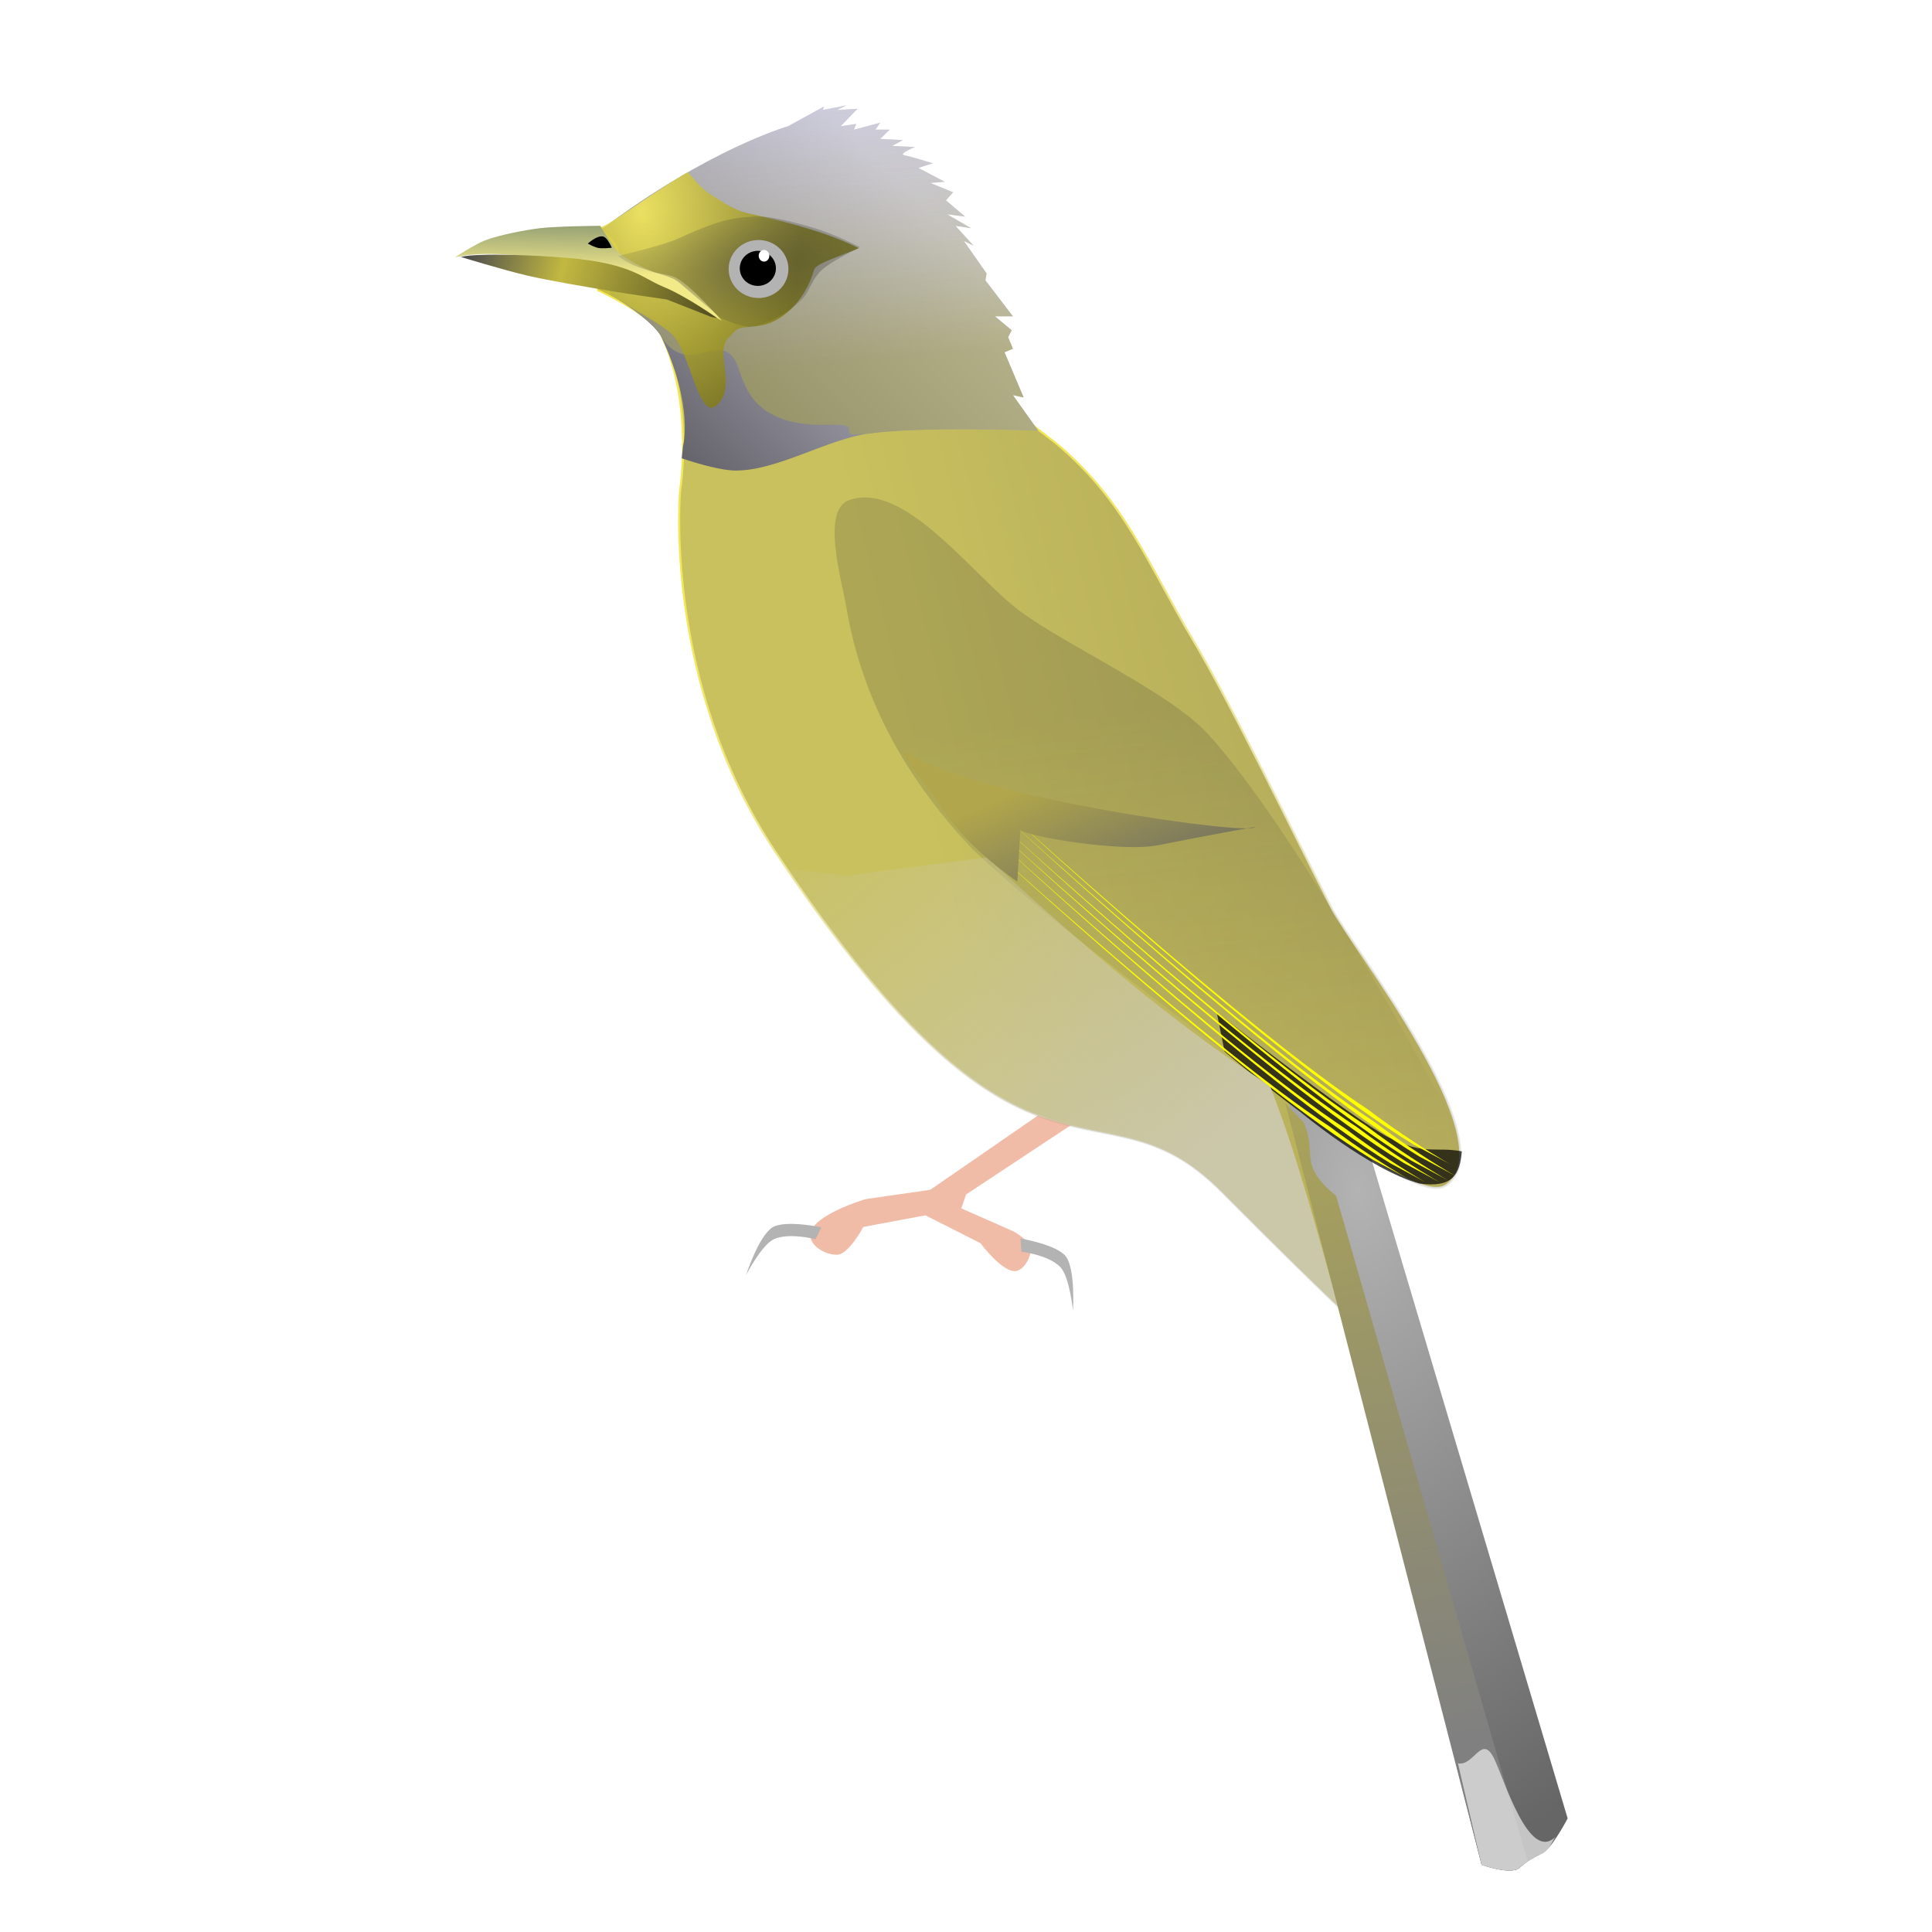 <?xml version="1.0" encoding="UTF-8" standalone="no"?>
<!-- Created with Inkscape (http://www.inkscape.org/) -->
<svg
   xmlns:dc="http://purl.org/dc/elements/1.1/"
   xmlns:cc="http://creativecommons.org/ns#"
   xmlns:rdf="http://www.w3.org/1999/02/22-rdf-syntax-ns#"
   xmlns:svg="http://www.w3.org/2000/svg"
   xmlns="http://www.w3.org/2000/svg"
   xmlns:xlink="http://www.w3.org/1999/xlink"
   xmlns:sodipodi="http://sodipodi.sourceforge.net/DTD/sodipodi-0.dtd"
   xmlns:inkscape="http://www.inkscape.org/namespaces/inkscape"
   width="1000"
   height="1000"
   id="svg2"
   sodipodi:version="0.32"
   inkscape:version="0.46"
   version="1.0"
   sodipodi:docname="PycnonotusPriocephalus.svg"
   inkscape:output_extension="org.inkscape.output.svg.inkscape"
   sodipodi:docbase="D:\Documents and Settings\shyamal\Desktop\BirdIllustrations">
  <defs
     id="defs4">
    <linearGradient
       inkscape:collect="always"
       id="linearGradient2572">
      <stop
         style="stop-color:#ada557;stop-opacity:1"
         offset="0"
         id="stop2574" />
      <stop
         style="stop-color:#808080;stop-opacity:1"
         offset="1"
         id="stop2576" />
    </linearGradient>
    <linearGradient
       inkscape:collect="always"
       id="linearGradient2550">
      <stop
         style="stop-color:#cecdde;stop-opacity:0.3"
         offset="0"
         id="stop2552" />
      <stop
         style="stop-color:#a9a354;stop-opacity:0.58"
         offset="1"
         id="stop2554" />
    </linearGradient>
    <linearGradient
       inkscape:collect="always"
       id="linearGradient3385">
      <stop
         style="stop-color:#b1a64b;stop-opacity:1;"
         offset="0"
         id="stop3387" />
      <stop
         style="stop-color:#666666;stop-opacity:1"
         offset="1"
         id="stop3389" />
    </linearGradient>
    <linearGradient
       inkscape:collect="always"
       id="linearGradient3375">
      <stop
         style="stop-color:#383a34;stop-opacity:0.574"
         offset="0"
         id="stop3377" />
      <stop
         style="stop-color:#383a34;stop-opacity:0;"
         offset="1"
         id="stop3379" />
    </linearGradient>
    <linearGradient
       inkscape:collect="always"
       id="linearGradient3340">
      <stop
         style="stop-color:#cbc7a9;stop-opacity:1;"
         offset="0"
         id="stop3342" />
      <stop
         style="stop-color:#cbc7a9;stop-opacity:0;"
         offset="1"
         id="stop3344" />
    </linearGradient>
    <linearGradient
       inkscape:collect="always"
       id="linearGradient3325">
      <stop
         style="stop-color:#f3e755;stop-opacity:1"
         offset="0"
         id="stop3327" />
      <stop
         style="stop-color:#e6e6e6;stop-opacity:0.876"
         offset="1"
         id="stop3329" />
    </linearGradient>
    <linearGradient
       inkscape:collect="always"
       id="linearGradient3317">
      <stop
         style="stop-color:#c9c15d;stop-opacity:1"
         offset="0"
         id="stop3319" />
      <stop
         style="stop-color:#b2a95c;stop-opacity:1"
         offset="1"
         id="stop3321" />
    </linearGradient>
    <linearGradient
       inkscape:collect="always"
       id="linearGradient3304">
      <stop
         style="stop-color:#b3b3b3;stop-opacity:1"
         offset="0"
         id="stop3306" />
      <stop
         style="stop-color:#666666;stop-opacity:1"
         offset="1"
         id="stop3308" />
    </linearGradient>
    <linearGradient
       inkscape:collect="always"
       id="linearGradient3288">
      <stop
         style="stop-color:#333333;stop-opacity:1;"
         offset="0"
         id="stop3290" />
      <stop
         style="stop-color:#333333;stop-opacity:0;"
         offset="1"
         id="stop3292" />
    </linearGradient>
    <linearGradient
       inkscape:collect="always"
       id="linearGradient2510">
      <stop
         style="stop-color:#fff24e;stop-opacity:1"
         offset="0"
         id="stop2512" />
      <stop
         style="stop-color:#7a7309;stop-opacity:1"
         offset="1"
         id="stop2514" />
    </linearGradient>
    <linearGradient
       id="linearGradient2498">
      <stop
         style="stop-color:#4d4d4d;stop-opacity:1"
         offset="0"
         id="stop2500" />
      <stop
         id="stop2506"
         offset="0.319"
         style="stop-color:#c2b841;stop-opacity:1" />
      <stop
         style="stop-color:#323017;stop-opacity:0.957;"
         offset="0.972"
         id="stop2508" />
      <stop
         style="stop-color:#b3b3b3;stop-opacity:0;"
         offset="1"
         id="stop2502" />
    </linearGradient>
    <linearGradient
       id="linearGradient3261"
       inkscape:collect="always">
      <stop
         id="stop3263"
         offset="0"
         style="stop-color:#cecdde;stop-opacity:1" />
      <stop
         id="stop3265"
         offset="1"
         style="stop-color:#47464b;stop-opacity:1" />
    </linearGradient>
    <linearGradient
       inkscape:collect="always"
       id="linearGradient3199">
      <stop
         style="stop-color:#677c6b;stop-opacity:1;"
         offset="0"
         id="stop3201" />
      <stop
         style="stop-color:#f2e989;stop-opacity:1"
         offset="1"
         id="stop3203" />
    </linearGradient>
    <inkscape:perspective
       sodipodi:type="inkscape:persp3d"
       inkscape:vp_x="-50 : 600 : 1"
       inkscape:vp_y="0 : 1000 : 0"
       inkscape:vp_z="700 : 600 : 1"
       inkscape:persp3d-origin="300 : 400 : 1"
       id="perspective10" />
    <inkscape:perspective
       id="perspective2395"
       inkscape:persp3d-origin="300 : 400 : 1"
       inkscape:vp_z="700 : 600 : 1"
       inkscape:vp_y="0 : 1000 : 0"
       inkscape:vp_x="-50 : 600 : 1"
       sodipodi:type="inkscape:persp3d" />
    <inkscape:perspective
       id="perspective2408"
       inkscape:persp3d-origin="300 : 400 : 1"
       inkscape:vp_z="700 : 600 : 1"
       inkscape:vp_y="0 : 1000 : 0"
       inkscape:vp_x="-50 : 600 : 1"
       sodipodi:type="inkscape:persp3d" />
    <inkscape:perspective
       id="perspective2421"
       inkscape:persp3d-origin="300 : 400 : 1"
       inkscape:vp_z="700 : 600 : 1"
       inkscape:vp_y="0 : 1000 : 0"
       inkscape:vp_x="-50 : 600 : 1"
       sodipodi:type="inkscape:persp3d" />
    <inkscape:perspective
       id="perspective2422"
       inkscape:persp3d-origin="372.04724 : 350.78739 : 1"
       inkscape:vp_z="744.09448 : 526.18109 : 1"
       inkscape:vp_y="0 : 1000 : 0"
       inkscape:vp_x="0 : 526.18109 : 1"
       sodipodi:type="inkscape:persp3d" />
    <inkscape:perspective
       id="perspective2435"
       inkscape:persp3d-origin="372.04724 : 350.78739 : 1"
       inkscape:vp_z="744.09448 : 526.18109 : 1"
       inkscape:vp_y="0 : 1000 : 0"
       inkscape:vp_x="0 : 526.18109 : 1"
       sodipodi:type="inkscape:persp3d" />
    <inkscape:perspective
       id="perspective2448"
       inkscape:persp3d-origin="372.04724 : 350.78739 : 1"
       inkscape:vp_z="744.09448 : 526.18109 : 1"
       inkscape:vp_y="0 : 1000 : 0"
       inkscape:vp_x="0 : 526.18109 : 1"
       sodipodi:type="inkscape:persp3d" />
    <linearGradient
       inkscape:collect="always"
       xlink:href="#linearGradient3261"
       id="linearGradient2457"
       gradientUnits="userSpaceOnUse"
       x1="324.789"
       y1="176.343"
       x2="475.737"
       y2="391.504"
       gradientTransform="matrix(-0.73,0,0,0.708,686.814,-65.318)" />
    <linearGradient
       inkscape:collect="always"
       xlink:href="#linearGradient3199"
       id="linearGradient2486"
       gradientUnits="userSpaceOnUse"
       gradientTransform="matrix(-0.73,0,0,0.708,600.854,-30.53)"
       x1="467.01"
       y1="197.765"
       x2="467.706"
       y2="248.317" />
    <linearGradient
       inkscape:collect="always"
       xlink:href="#linearGradient2498"
       id="linearGradient2504"
       x1="258.293"
       y1="173.228"
       x2="399.226"
       y2="210.229"
       gradientUnits="userSpaceOnUse" />
    <radialGradient
       inkscape:collect="always"
       xlink:href="#linearGradient2510"
       id="radialGradient2516"
       cx="360.352"
       cy="167.322"
       fx="360.352"
       fy="167.322"
       r="53.44"
       gradientTransform="matrix(9.5866466e-2,2.143,-1.458,6.5204822e-2,552.362,-630.705)"
       gradientUnits="userSpaceOnUse" />
    <radialGradient
       inkscape:collect="always"
       xlink:href="#linearGradient3288"
       id="radialGradient3294"
       cx="383.769"
       cy="106.622"
       fx="383.769"
       fy="106.622"
       r="59.544"
       gradientTransform="matrix(-1.733,0.276,-9.1049249e-2,-0.686,1072.759,145.625)"
       gradientUnits="userSpaceOnUse" />
    <radialGradient
       inkscape:collect="always"
       xlink:href="#linearGradient3304"
       id="radialGradient3310"
       cx="701.117"
       cy="720.895"
       fx="701.117"
       fy="720.895"
       r="68.668"
       gradientTransform="matrix(0.345,4.831,-2.759,0.197,2438.607,-2900.947)"
       gradientUnits="userSpaceOnUse" />
    <linearGradient
       inkscape:collect="always"
       xlink:href="#linearGradient3325"
       id="linearGradient3331"
       x1="384.17"
       y1="330.228"
       x2="511.43"
       y2="611.745"
       gradientUnits="userSpaceOnUse" />
    <linearGradient
       inkscape:collect="always"
       xlink:href="#linearGradient3317"
       id="linearGradient3333"
       x1="443.019"
       y1="297.69"
       x2="662.305"
       y2="242.868"
       gradientUnits="userSpaceOnUse" />
    <linearGradient
       inkscape:collect="always"
       xlink:href="#linearGradient3340"
       id="linearGradient3346"
       x1="622.3"
       y1="607.358"
       x2="447.464"
       y2="393.998"
       gradientUnits="userSpaceOnUse" />
    <inkscape:perspective
       id="perspective3367"
       inkscape:persp3d-origin="372.04724 : 350.78739 : 1"
       inkscape:vp_z="744.09448 : 526.18109 : 1"
       inkscape:vp_y="0 : 1000 : 0"
       inkscape:vp_x="0 : 526.18109 : 1"
       sodipodi:type="inkscape:persp3d" />
    <linearGradient
       inkscape:collect="always"
       xlink:href="#linearGradient3375"
       id="linearGradient3381"
       x1="563.034"
       y1="398.443"
       x2="588.286"
       y2="624.951"
       gradientUnits="userSpaceOnUse" />
    <linearGradient
       inkscape:collect="always"
       xlink:href="#linearGradient3385"
       id="linearGradient3391"
       x1="520.065"
       y1="436.966"
       x2="552.662"
       y2="512.531"
       gradientUnits="userSpaceOnUse" />
    <linearGradient
       inkscape:collect="always"
       xlink:href="#linearGradient3317"
       id="linearGradient3421"
       gradientUnits="userSpaceOnUse"
       x1="443.019"
       y1="297.69"
       x2="662.305"
       y2="242.868" />
    <linearGradient
       inkscape:collect="always"
       xlink:href="#linearGradient3325"
       id="linearGradient3423"
       gradientUnits="userSpaceOnUse"
       x1="384.17"
       y1="330.228"
       x2="511.43"
       y2="611.745" />
    <linearGradient
       inkscape:collect="always"
       xlink:href="#linearGradient3261"
       id="linearGradient3425"
       gradientUnits="userSpaceOnUse"
       gradientTransform="matrix(-0.73,0,0,0.708,686.814,-65.318)"
       x1="324.789"
       y1="176.343"
       x2="475.737"
       y2="391.504" />
    <radialGradient
       inkscape:collect="always"
       xlink:href="#linearGradient2510"
       id="radialGradient3427"
       gradientUnits="userSpaceOnUse"
       gradientTransform="matrix(9.5866466e-2,2.143,-1.458,6.5204822e-2,552.362,-630.705)"
       cx="360.352"
       cy="167.322"
       fx="360.352"
       fy="167.322"
       r="53.44" />
    <linearGradient
       inkscape:collect="always"
       xlink:href="#linearGradient3199"
       id="linearGradient3429"
       gradientUnits="userSpaceOnUse"
       gradientTransform="matrix(-0.73,0,0,0.708,600.854,-30.53)"
       x1="467.01"
       y1="197.765"
       x2="467.706"
       y2="248.317" />
    <linearGradient
       inkscape:collect="always"
       xlink:href="#linearGradient2498"
       id="linearGradient3431"
       gradientUnits="userSpaceOnUse"
       x1="258.293"
       y1="173.228"
       x2="399.226"
       y2="210.229" />
    <radialGradient
       inkscape:collect="always"
       xlink:href="#linearGradient3288"
       id="radialGradient3433"
       gradientUnits="userSpaceOnUse"
       gradientTransform="matrix(-1.733,0.276,-9.1049249e-2,-0.686,1072.759,145.625)"
       cx="383.769"
       cy="106.622"
       fx="383.769"
       fy="106.622"
       r="59.544" />
    <radialGradient
       inkscape:collect="always"
       xlink:href="#linearGradient3304"
       id="radialGradient3435"
       gradientUnits="userSpaceOnUse"
       gradientTransform="matrix(0.345,4.831,-2.759,0.197,2438.607,-2900.947)"
       cx="701.117"
       cy="720.895"
       fx="701.117"
       fy="720.895"
       r="68.668" />
    <linearGradient
       inkscape:collect="always"
       xlink:href="#linearGradient3375"
       id="linearGradient3437"
       gradientUnits="userSpaceOnUse"
       x1="563.034"
       y1="398.443"
       x2="588.286"
       y2="624.951" />
    <linearGradient
       inkscape:collect="always"
       xlink:href="#linearGradient3340"
       id="linearGradient3439"
       gradientUnits="userSpaceOnUse"
       x1="622.3"
       y1="607.358"
       x2="447.464"
       y2="393.998" />
    <linearGradient
       inkscape:collect="always"
       xlink:href="#linearGradient3385"
       id="linearGradient3441"
       gradientUnits="userSpaceOnUse"
       x1="520.065"
       y1="436.966"
       x2="552.662"
       y2="512.531" />
    <linearGradient
       inkscape:collect="always"
       xlink:href="#linearGradient3385"
       id="linearGradient2471"
       gradientUnits="userSpaceOnUse"
       x1="520.065"
       y1="436.966"
       x2="552.662"
       y2="512.531"
       gradientTransform="matrix(1.063,0,0,1.063,-49.492,-35.613)" />
    <linearGradient
       inkscape:collect="always"
       xlink:href="#linearGradient3340"
       id="linearGradient2480"
       gradientUnits="userSpaceOnUse"
       x1="622.3"
       y1="607.358"
       x2="447.464"
       y2="393.998"
       gradientTransform="matrix(1.063,0,0,1.063,-49.492,-35.613)" />
    <linearGradient
       inkscape:collect="always"
       xlink:href="#linearGradient3375"
       id="linearGradient2487"
       gradientUnits="userSpaceOnUse"
       x1="563.034"
       y1="398.443"
       x2="588.286"
       y2="624.951"
       gradientTransform="matrix(1.063,0,0,1.063,-49.492,-35.613)" />
    <radialGradient
       inkscape:collect="always"
       xlink:href="#linearGradient3304"
       id="radialGradient2490"
       gradientUnits="userSpaceOnUse"
       gradientTransform="matrix(0.367,5.137,-2.933,0.21,2543.481,-3120.192)"
       cx="701.117"
       cy="720.895"
       fx="701.117"
       fy="720.895"
       r="68.668" />
    <radialGradient
       inkscape:collect="always"
       xlink:href="#linearGradient3288"
       id="radialGradient2497"
       gradientUnits="userSpaceOnUse"
       gradientTransform="matrix(-1.842,0.293,-9.681273e-2,-0.729,1091.173,119.23)"
       cx="383.769"
       cy="106.622"
       fx="383.769"
       fy="106.622"
       r="59.544" />
    <linearGradient
       inkscape:collect="always"
       xlink:href="#linearGradient2498"
       id="linearGradient2500"
       gradientUnits="userSpaceOnUse"
       x1="258.293"
       y1="173.228"
       x2="399.226"
       y2="210.229"
       gradientTransform="matrix(1.063,0,0,1.063,-49.492,-35.613)" />
    <radialGradient
       inkscape:collect="always"
       xlink:href="#linearGradient2510"
       id="radialGradient2506"
       gradientUnits="userSpaceOnUse"
       gradientTransform="matrix(0.102,2.279,-1.55,6.9332333e-2,537.834,-706.242)"
       cx="360.352"
       cy="167.322"
       fx="360.352"
       fy="167.322"
       r="53.44" />
    <linearGradient
       inkscape:collect="always"
       xlink:href="#linearGradient3261"
       id="linearGradient2509"
       gradientUnits="userSpaceOnUse"
       gradientTransform="matrix(-0.776,0,0,0.752,680.798,-105.066)"
       x1="324.789"
       y1="176.343"
       x2="475.737"
       y2="391.504" />
    <linearGradient
       inkscape:collect="always"
       xlink:href="#linearGradient3317"
       id="linearGradient2512"
       gradientUnits="userSpaceOnUse"
       x1="443.019"
       y1="297.69"
       x2="662.305"
       y2="242.868"
       gradientTransform="matrix(1.063,0,0,1.063,-49.492,-35.613)" />
    <linearGradient
       inkscape:collect="always"
       xlink:href="#linearGradient3325"
       id="linearGradient2514"
       gradientUnits="userSpaceOnUse"
       x1="384.17"
       y1="330.228"
       x2="511.43"
       y2="611.745"
       gradientTransform="matrix(1.063,0,0,1.063,-49.492,-35.613)" />
    <linearGradient
       inkscape:collect="always"
       xlink:href="#linearGradient3317"
       id="linearGradient2555"
       gradientUnits="userSpaceOnUse"
       gradientTransform="matrix(1.063,0,0,1.063,-49.492,-35.613)"
       x1="443.019"
       y1="297.69"
       x2="662.305"
       y2="242.868" />
    <linearGradient
       inkscape:collect="always"
       xlink:href="#linearGradient3325"
       id="linearGradient2557"
       gradientUnits="userSpaceOnUse"
       gradientTransform="matrix(1.063,0,0,1.063,-49.492,-35.613)"
       x1="384.17"
       y1="330.228"
       x2="511.43"
       y2="611.745" />
    <linearGradient
       inkscape:collect="always"
       xlink:href="#linearGradient3261"
       id="linearGradient2559"
       gradientUnits="userSpaceOnUse"
       gradientTransform="matrix(-0.776,0,0,0.752,680.798,-105.066)"
       x1="324.789"
       y1="176.343"
       x2="475.737"
       y2="391.504" />
    <radialGradient
       inkscape:collect="always"
       xlink:href="#linearGradient2510"
       id="radialGradient2561"
       gradientUnits="userSpaceOnUse"
       gradientTransform="matrix(0.102,2.279,-1.55,6.9332333e-2,537.834,-706.242)"
       cx="360.352"
       cy="167.322"
       fx="360.352"
       fy="167.322"
       r="53.44" />
    <linearGradient
       inkscape:collect="always"
       xlink:href="#linearGradient3199"
       id="linearGradient2563"
       gradientUnits="userSpaceOnUse"
       gradientTransform="matrix(-0.73,0,0,0.708,600.854,-30.53)"
       x1="467.01"
       y1="197.765"
       x2="467.706"
       y2="248.317" />
    <linearGradient
       inkscape:collect="always"
       xlink:href="#linearGradient2498"
       id="linearGradient2565"
       gradientUnits="userSpaceOnUse"
       gradientTransform="matrix(1.063,0,0,1.063,-49.492,-35.613)"
       x1="258.293"
       y1="173.228"
       x2="399.226"
       y2="210.229" />
    <radialGradient
       inkscape:collect="always"
       xlink:href="#linearGradient3288"
       id="radialGradient2567"
       gradientUnits="userSpaceOnUse"
       gradientTransform="matrix(-1.842,0.293,-9.681273e-2,-0.729,1091.173,119.23)"
       cx="383.769"
       cy="106.622"
       fx="383.769"
       fy="106.622"
       r="59.544" />
    <radialGradient
       inkscape:collect="always"
       xlink:href="#linearGradient3304"
       id="radialGradient2569"
       gradientUnits="userSpaceOnUse"
       gradientTransform="matrix(0.367,5.137,-2.933,0.21,2543.481,-3120.192)"
       cx="701.117"
       cy="720.895"
       fx="701.117"
       fy="720.895"
       r="68.668" />
    <linearGradient
       inkscape:collect="always"
       xlink:href="#linearGradient3375"
       id="linearGradient2571"
       gradientUnits="userSpaceOnUse"
       gradientTransform="matrix(1.063,0,0,1.063,-49.492,-35.613)"
       x1="563.034"
       y1="398.443"
       x2="588.286"
       y2="624.951" />
    <linearGradient
       inkscape:collect="always"
       xlink:href="#linearGradient3340"
       id="linearGradient2573"
       gradientUnits="userSpaceOnUse"
       gradientTransform="matrix(1.063,0,0,1.063,-49.492,-35.613)"
       x1="622.3"
       y1="607.358"
       x2="447.464"
       y2="393.998" />
    <linearGradient
       inkscape:collect="always"
       xlink:href="#linearGradient3385"
       id="linearGradient2575"
       gradientUnits="userSpaceOnUse"
       gradientTransform="matrix(1.063,0,0,1.063,-49.492,-35.613)"
       x1="520.065"
       y1="436.966"
       x2="552.662"
       y2="512.531" />
    <linearGradient
       inkscape:collect="always"
       xlink:href="#linearGradient3385"
       id="linearGradient2493"
       gradientUnits="userSpaceOnUse"
       gradientTransform="matrix(1.063,0,0,1.063,-32.729,-52.376)"
       x1="520.065"
       y1="436.966"
       x2="552.662"
       y2="512.531" />
    <linearGradient
       inkscape:collect="always"
       xlink:href="#linearGradient3340"
       id="linearGradient2505"
       gradientUnits="userSpaceOnUse"
       gradientTransform="matrix(1.063,0,0,1.063,-32.729,-52.376)"
       x1="622.3"
       y1="607.358"
       x2="447.464"
       y2="393.998" />
    <linearGradient
       inkscape:collect="always"
       xlink:href="#linearGradient3375"
       id="linearGradient2511"
       gradientUnits="userSpaceOnUse"
       gradientTransform="matrix(1.063,0,0,1.063,-32.729,-52.376)"
       x1="563.034"
       y1="398.443"
       x2="588.286"
       y2="624.951" />
    <radialGradient
       inkscape:collect="always"
       xlink:href="#linearGradient3304"
       id="radialGradient2514"
       gradientUnits="userSpaceOnUse"
       gradientTransform="matrix(0.367,5.137,-2.933,0.21,2560.244,-3136.955)"
       cx="701.117"
       cy="720.895"
       fx="701.117"
       fy="720.895"
       r="68.668" />
    <radialGradient
       inkscape:collect="always"
       xlink:href="#linearGradient3288"
       id="radialGradient2521"
       gradientUnits="userSpaceOnUse"
       gradientTransform="matrix(-1.842,0.293,-9.681273e-2,-0.729,1107.937,102.467)"
       cx="383.769"
       cy="106.622"
       fx="383.769"
       fy="106.622"
       r="59.544" />
    <linearGradient
       inkscape:collect="always"
       xlink:href="#linearGradient2498"
       id="linearGradient2524"
       gradientUnits="userSpaceOnUse"
       gradientTransform="matrix(1.063,0,0,1.063,-32.729,-52.376)"
       x1="258.293"
       y1="173.228"
       x2="399.226"
       y2="210.229" />
    <radialGradient
       inkscape:collect="always"
       xlink:href="#linearGradient2510"
       id="radialGradient2530"
       gradientUnits="userSpaceOnUse"
       gradientTransform="matrix(0.102,2.279,-1.55,6.9332333e-2,554.598,-723.005)"
       cx="360.352"
       cy="167.322"
       fx="360.352"
       fy="167.322"
       r="53.44" />
    <linearGradient
       inkscape:collect="always"
       xlink:href="#linearGradient3261"
       id="linearGradient2533"
       gradientUnits="userSpaceOnUse"
       gradientTransform="matrix(-0.776,0,0,0.752,697.561,-121.829)"
       x1="381.514"
       y1="201.408"
       x2="599.991"
       y2="413.784" />
    <linearGradient
       inkscape:collect="always"
       xlink:href="#linearGradient3317"
       id="linearGradient2536"
       gradientUnits="userSpaceOnUse"
       gradientTransform="matrix(1.063,0,0,1.063,-32.729,-52.376)"
       x1="443.019"
       y1="297.69"
       x2="662.305"
       y2="242.868" />
    <linearGradient
       inkscape:collect="always"
       xlink:href="#linearGradient3325"
       id="linearGradient2538"
       gradientUnits="userSpaceOnUse"
       gradientTransform="matrix(1.063,0,0,1.063,-32.729,-52.376)"
       x1="384.17"
       y1="330.228"
       x2="511.43"
       y2="611.745" />
    <linearGradient
       inkscape:collect="always"
       xlink:href="#linearGradient2550"
       id="linearGradient2548"
       gradientUnits="userSpaceOnUse"
       gradientTransform="matrix(-0.776,0,0,0.752,697.561,-121.829)"
       x1="445.431"
       y1="234.348"
       x2="426.523"
       y2="421.59" />
    <linearGradient
       inkscape:collect="always"
       xlink:href="#linearGradient3385"
       id="linearGradient2513"
       gradientUnits="userSpaceOnUse"
       gradientTransform="matrix(1.063,0,0,1.063,-32.729,-52.376)"
       x1="520.065"
       y1="436.966"
       x2="552.662"
       y2="512.531" />
    <linearGradient
       inkscape:collect="always"
       xlink:href="#linearGradient3340"
       id="linearGradient2525"
       gradientUnits="userSpaceOnUse"
       gradientTransform="matrix(1.063,0,0,1.063,-32.729,-52.376)"
       x1="622.3"
       y1="607.358"
       x2="447.464"
       y2="393.998" />
    <linearGradient
       inkscape:collect="always"
       xlink:href="#linearGradient3375"
       id="linearGradient2531"
       gradientUnits="userSpaceOnUse"
       gradientTransform="matrix(1.063,0,0,1.063,-32.729,-52.376)"
       x1="563.034"
       y1="398.443"
       x2="588.286"
       y2="624.951" />
    <radialGradient
       inkscape:collect="always"
       xlink:href="#linearGradient3304"
       id="radialGradient2534"
       gradientUnits="userSpaceOnUse"
       gradientTransform="matrix(0.367,5.137,-2.933,0.21,2560.244,-3136.955)"
       cx="701.117"
       cy="720.895"
       fx="701.117"
       fy="720.895"
       r="68.668" />
    <radialGradient
       inkscape:collect="always"
       xlink:href="#linearGradient3288"
       id="radialGradient2541"
       gradientUnits="userSpaceOnUse"
       gradientTransform="matrix(-1.842,0.293,-9.681273e-2,-0.729,1107.937,102.467)"
       cx="383.769"
       cy="106.622"
       fx="383.769"
       fy="106.622"
       r="59.544" />
    <linearGradient
       inkscape:collect="always"
       xlink:href="#linearGradient2498"
       id="linearGradient2544"
       gradientUnits="userSpaceOnUse"
       gradientTransform="matrix(1.063,0,0,1.063,-32.729,-52.376)"
       x1="258.293"
       y1="173.228"
       x2="399.226"
       y2="210.229" />
    <radialGradient
       inkscape:collect="always"
       xlink:href="#linearGradient2510"
       id="radialGradient2550"
       gradientUnits="userSpaceOnUse"
       gradientTransform="matrix(0.102,2.279,-1.55,6.9332333e-2,554.598,-723.005)"
       cx="360.352"
       cy="167.322"
       fx="360.352"
       fy="167.322"
       r="53.44" />
    <linearGradient
       inkscape:collect="always"
       xlink:href="#linearGradient2550"
       id="linearGradient2553"
       gradientUnits="userSpaceOnUse"
       gradientTransform="matrix(-0.776,0,0,0.752,697.561,-121.829)"
       x1="445.431"
       y1="234.348"
       x2="426.523"
       y2="421.59" />
    <linearGradient
       inkscape:collect="always"
       xlink:href="#linearGradient3261"
       id="linearGradient2556"
       gradientUnits="userSpaceOnUse"
       gradientTransform="matrix(-0.776,0,0,0.752,697.561,-121.829)"
       x1="381.514"
       y1="201.408"
       x2="599.991"
       y2="413.784" />
    <linearGradient
       inkscape:collect="always"
       xlink:href="#linearGradient3317"
       id="linearGradient2560"
       gradientUnits="userSpaceOnUse"
       gradientTransform="matrix(1.063,0,0,1.063,-32.729,-52.376)"
       x1="443.019"
       y1="297.69"
       x2="662.305"
       y2="242.868" />
    <linearGradient
       inkscape:collect="always"
       xlink:href="#linearGradient3325"
       id="linearGradient2562"
       gradientUnits="userSpaceOnUse"
       gradientTransform="matrix(1.063,0,0,1.063,-32.729,-52.376)"
       x1="384.17"
       y1="330.228"
       x2="511.43"
       y2="611.745" />
    <linearGradient
       inkscape:collect="always"
       xlink:href="#linearGradient3385"
       id="linearGradient2522"
       gradientUnits="userSpaceOnUse"
       gradientTransform="matrix(1.063,0,0,1.063,-32.729,-52.376)"
       x1="520.065"
       y1="436.966"
       x2="552.662"
       y2="512.531" />
    <linearGradient
       inkscape:collect="always"
       xlink:href="#linearGradient3340"
       id="linearGradient2534"
       gradientUnits="userSpaceOnUse"
       gradientTransform="matrix(1.063,0,0,1.063,-32.729,-52.376)"
       x1="622.3"
       y1="607.358"
       x2="447.464"
       y2="393.998" />
    <linearGradient
       inkscape:collect="always"
       xlink:href="#linearGradient3375"
       id="linearGradient2539"
       gradientUnits="userSpaceOnUse"
       gradientTransform="matrix(1.063,0,0,1.063,-32.729,-52.376)"
       x1="563.034"
       y1="398.443"
       x2="588.286"
       y2="624.951" />
    <radialGradient
       inkscape:collect="always"
       xlink:href="#linearGradient3304"
       id="radialGradient2542"
       gradientUnits="userSpaceOnUse"
       gradientTransform="matrix(0.367,5.137,-2.933,0.21,2560.244,-3136.955)"
       cx="701.117"
       cy="720.895"
       fx="701.117"
       fy="720.895"
       r="68.668" />
    <radialGradient
       inkscape:collect="always"
       xlink:href="#linearGradient3288"
       id="radialGradient2549"
       gradientUnits="userSpaceOnUse"
       gradientTransform="matrix(-1.842,0.293,-9.681273e-2,-0.729,1107.937,102.467)"
       cx="383.769"
       cy="106.622"
       fx="383.769"
       fy="106.622"
       r="59.544" />
    <linearGradient
       inkscape:collect="always"
       xlink:href="#linearGradient2498"
       id="linearGradient2552"
       gradientUnits="userSpaceOnUse"
       gradientTransform="matrix(1.063,0,0,1.063,-32.729,-52.376)"
       x1="258.293"
       y1="173.228"
       x2="399.226"
       y2="210.229" />
    <radialGradient
       inkscape:collect="always"
       xlink:href="#linearGradient2510"
       id="radialGradient2558"
       gradientUnits="userSpaceOnUse"
       gradientTransform="matrix(0.102,2.279,-1.55,6.9332333e-2,554.598,-723.005)"
       cx="360.352"
       cy="167.322"
       fx="360.352"
       fy="167.322"
       r="53.44" />
    <linearGradient
       inkscape:collect="always"
       xlink:href="#linearGradient2550"
       id="linearGradient2561"
       gradientUnits="userSpaceOnUse"
       gradientTransform="matrix(-0.776,0,0,0.752,697.561,-121.829)"
       x1="445.431"
       y1="234.348"
       x2="426.523"
       y2="421.59" />
    <linearGradient
       inkscape:collect="always"
       xlink:href="#linearGradient3261"
       id="linearGradient2564"
       gradientUnits="userSpaceOnUse"
       gradientTransform="matrix(-0.776,0,0,0.752,697.561,-121.829)"
       x1="381.514"
       y1="201.408"
       x2="599.991"
       y2="413.784" />
    <linearGradient
       inkscape:collect="always"
       xlink:href="#linearGradient3317"
       id="linearGradient2567"
       gradientUnits="userSpaceOnUse"
       gradientTransform="matrix(1.063,0,0,1.063,-32.729,-52.376)"
       x1="443.019"
       y1="297.69"
       x2="662.305"
       y2="242.868" />
    <linearGradient
       inkscape:collect="always"
       xlink:href="#linearGradient3325"
       id="linearGradient2569"
       gradientUnits="userSpaceOnUse"
       gradientTransform="matrix(1.063,0,0,1.063,-32.729,-52.376)"
       x1="384.17"
       y1="330.228"
       x2="511.43"
       y2="611.745" />
    <linearGradient
       inkscape:collect="always"
       xlink:href="#linearGradient2572"
       id="linearGradient2578"
       x1="619.337"
       y1="560.686"
       x2="673.948"
       y2="913.322"
       gradientUnits="userSpaceOnUse" />
  </defs>
  <sodipodi:namedview
     id="base"
     pagecolor="#ffffff"
     bordercolor="#666666"
     borderopacity="1.0"
     gridtolerance="10000"
     guidetolerance="10"
     objecttolerance="10"
     inkscape:pageopacity="0.0"
     inkscape:pageshadow="2"
     inkscape:zoom="0.33745768"
     inkscape:cx="520.69449"
     inkscape:cy="519.70119"
     inkscape:document-units="px"
     inkscape:current-layer="layer1"
     showgrid="false"
     inkscape:window-width="1272"
     inkscape:window-height="736"
     inkscape:window-x="0"
     inkscape:window-y="30"
     showguides="true"
     inkscape:guide-bbox="true" />
  <g
     inkscape:label="Layer 1"
     inkscape:groupmode="layer"
     id="layer1">
    <g
       id="g2580">
      <path
         sodipodi:nodetypes="cccsssccsscscc"
         id="path3240"
         d="M 310.828,117.814 C 315.696,122.682 351.932,97.258 364.326,88.594 L 546.337,229.235 C 582.325,259.028 594.607,292.833 617.304,330.918 C 636.743,363.538 667.44,427.146 689.487,470.483 C 698.787,488.763 780.356,591.756 748.508,613.537 C 732.82,624.266 667.86,566.725 667.86,566.725 L 699.418,682.554 C 699.418,682.554 688.085,672.873 631.971,616.538 C 568.18,552.494 533.899,639.853 401.516,441.22 C 342.877,353.237 352.042,253.748 352.042,253.748 C 352.042,253.748 359.29,209.807 342.385,173.628 C 337.343,162.837 309.59,150.222 309.59,150.222 L 310.828,117.814 z"
         style="fill:url(#linearGradient2567);fill-opacity:1;fill-rule:evenodd;stroke:url(#linearGradient2569);stroke-width:1.063px;stroke-linecap:butt;stroke-linejoin:miter;stroke-opacity:1" />
      <path
         id="path2544"
         d="M 438.275,54.491 L 433.33,56.889 L 443.851,56.302 L 435.172,65.307 L 443.221,64.108 L 441.984,67.094 L 455.608,63.496 L 453.135,67.094 L 460.553,67.094 L 455.608,71.89 L 467.365,72.501 L 461.79,75.511 L 473.547,76.099 C 473.547,76.099 464.877,79.707 467.971,80.307 C 471.065,80.907 482.831,84.492 482.831,84.492 L 475.389,86.914 L 489.013,94.109 L 481.595,94.697 L 493.352,99.517 L 489.643,103.702 L 499.534,112.119 L 490.249,110.92 L 502.637,118.115 L 494.588,116.915 L 503.873,127.12 L 498.903,124.721 L 510.661,141.509 L 510.055,145.106 L 524.284,163.728 L 515,163.728 L 523.654,170.922 L 521.812,174.52 L 524.284,180.515 L 519.945,182.326 L 529.86,205.744 L 524.284,204.521 L 537.399,222.931 C 505.981,221.85 471.418,221.602 450.032,224.342 C 428.596,227.088 402.348,243.689 380.726,243.551 C 373.632,243.506 362.681,240.488 352.872,237.226 C 353.257,233.205 353.502,230.949 353.502,230.949 C 353.502,230.949 359.28,210.699 342.375,174.52 C 339.745,168.89 326.993,158.836 316.014,152.688 C 313.166,136.706 330.151,133.453 311.523,118.635 C 366.577,77.127 407.949,65.307 407.949,65.307 L 426.518,55.102 L 425.888,56.889 L 438.275,54.491 z"
         style="fill:url(#linearGradient2564);fill-opacity:1;fill-rule:evenodd;stroke:none;stroke-width:1px;stroke-linecap:butt;stroke-linejoin:miter;stroke-opacity:1"
         sodipodi:nodetypes="cccccccccccccscccccccccccccccccccccccssccscccccc" />
      <path
         id="path3249"
         d="M 438.275,54.491 L 433.33,56.889 L 443.851,56.302 L 435.172,65.307 L 443.221,64.108 L 441.984,67.094 L 455.608,63.496 L 453.135,67.094 L 460.553,67.094 L 455.608,71.89 L 467.365,72.501 L 461.79,75.511 L 473.547,76.099 C 473.547,76.099 464.877,79.707 467.971,80.307 C 471.065,80.907 482.831,84.492 482.831,84.492 L 475.389,86.914 L 489.013,94.109 L 481.595,94.697 L 493.352,99.517 L 489.643,103.702 L 499.534,112.119 L 490.249,110.92 L 502.637,118.115 L 494.588,116.915 L 503.873,127.12 L 498.903,124.721 L 510.661,141.509 L 510.055,145.106 L 524.284,163.728 L 515,163.728 L 523.654,170.922 L 521.812,174.52 L 524.284,180.515 L 519.945,182.326 L 529.86,205.744 L 524.284,204.521 L 537.399,222.931 C 505.981,221.85 471.418,221.602 450.032,224.342 C 428.596,227.088 450.491,219.141 428.88,219.844 C 384.744,221.281 385.167,193.796 380.283,186.109 C 371.328,172.013 356.24,195.37 342.375,174.52 C 340.245,168.682 326.993,158.836 316.014,152.688 C 313.166,136.706 330.151,133.453 311.523,118.635 C 366.577,77.127 407.949,65.307 407.949,65.307 L 426.518,55.102 L 425.888,56.889 L 438.275,54.491 z"
         style="fill:url(#linearGradient2561);fill-opacity:1;fill-rule:evenodd;stroke:none;stroke-width:1px;stroke-linecap:butt;stroke-linejoin:miter;stroke-opacity:1"
         sodipodi:nodetypes="cccccccccccccscccccccccccccccccccccccsssccccccc" />
      <path
         sodipodi:nodetypes="csscszssscccc"
         id="path3270"
         d="M 356.081,89.028 C 356.081,89.028 362.857,97.754 367.487,100.478 C 373.558,104.05 379.298,108.669 387.802,110.542 C 399.574,113.134 426.339,119.152 444.565,128.492 C 432.488,133.465 422.228,136.53 421.352,139.65 C 416.665,156.347 403.934,167.438 392.459,168.71 C 380.871,169.996 382.74,168.825 376.87,175 C 369.696,182.547 381.725,199.325 371.149,209.623 C 361.945,218.585 357.233,182.624 348.254,173.437 C 343.5,168.573 329.379,160.881 329.379,160.881 C 320.038,154.579 309.283,149.665 309.283,149.665 L 310.519,117.242 C 310.962,119.982 336.644,100.34 356.081,89.028 z"
         style="opacity:0.773;fill:url(#radialGradient2558);fill-opacity:1;fill-rule:evenodd;stroke:none;stroke-width:1px;stroke-linecap:butt;stroke-linejoin:miter;stroke-opacity:1" />
      <g
         transform="matrix(1.063,0,0,1.063,20.744,-12.828)"
         id="g2482">
        <path
           style="fill:url(#linearGradient2563);fill-opacity:1;fill-rule:evenodd;stroke:none;stroke-width:0.139;stroke-linecap:butt;stroke-linejoin:miter;stroke-miterlimit:4;stroke-dasharray:none;stroke-opacity:1"
           d="M 201.932,137.446 C 201.932,137.446 211.863,130.867 216.972,128.985 C 223.901,126.434 236.189,124.031 243.545,123.165 C 252.039,122.164 272.642,122.036 272.642,122.036 C 272.642,122.036 278.433,131.046 280.789,133.889 C 284.096,137.879 292.217,141.708 297.665,144.048 C 301.152,145.546 306.587,145.581 309.886,147.435 C 317.898,151.937 332,168.318 332,168.318 C 332,168.318 307.399,153.128 297.084,149.128 C 276.087,140.986 243.32,136.971 229.085,136.106 C 210.135,134.716 201.932,137.446 201.932,137.446 z"
           id="path2427"
           sodipodi:nodetypes="csscssscscc" />
        <path
           style="fill:#000000;fill-rule:evenodd;stroke:#000000;stroke-width:1px;stroke-linecap:butt;stroke-linejoin:miter;stroke-opacity:1"
           d="M 277.647,132.277 C 277.647,132.277 275.828,128.249 274.156,127.761 C 271.67,127.036 267.58,130.583 267.58,130.583 C 267.58,130.583 270.175,131.981 271.974,132.317 C 273.772,132.653 277.647,132.277 277.647,132.277 z"
           id="path3215"
           sodipodi:nodetypes="csczc" />
      </g>
      <path
         sodipodi:nodetypes="czzcsscc"
         id="path3238"
         d="M 371.159,164.625 C 371.159,164.625 355.232,153.285 343.314,148.421 C 331.396,143.557 326.491,135.274 285.709,132.855 C 244.927,130.436 238.573,133.005 238.573,133.005 C 238.573,133.005 260.325,139.687 272.941,142.645 C 283.77,145.184 303.972,148.585 317.326,150.822 C 325.658,152.218 345.171,155.023 345.171,155.023 L 368.065,164.025"
         style="fill:url(#linearGradient2552);fill-opacity:1;fill-rule:evenodd;stroke:none;stroke-width:0.1;stroke-linecap:butt;stroke-linejoin:miter;stroke-opacity:1" />
      <path
         sodipodi:nodetypes="ccccsczscs"
         id="path3280"
         d="M 415.882,116.441 C 409.046,114.662 397.368,111.096 387.908,112.311 C 374.832,112.708 363.127,118.063 351.237,123.357 C 344.274,126.764 320.045,132.47 320.045,132.47 C 329.297,140.429 345.641,141.232 351.341,146.09 L 373.01,164.559 C 373.01,164.559 380.431,168.195 387.246,169.151 C 394.061,170.107 413.329,159.439 417.619,151.635 C 423.798,140.393 422.227,139.798 445.07,127.896 C 435.191,122.922 426.373,119.173 415.882,116.441 z"
         style="opacity:0.468;fill:url(#radialGradient2549);fill-opacity:1;fill-rule:evenodd;stroke:none;stroke-width:1px;stroke-linecap:butt;stroke-linejoin:miter;stroke-opacity:1" />
      <g
         transform="matrix(1.063,0,0,1.063,-35.092,-52.376)"
         id="g3299">
        <path
           sodipodi:type="arc"
           style="fill:#b3b3b3;fill-opacity:1;fill-rule:nonzero;stroke:none;stroke-width:0.1;stroke-linecap:round;stroke-linejoin:round;stroke-miterlimit:4;stroke-dasharray:none;stroke-dashoffset:0;stroke-opacity:1"
           id="path3223"
           sodipodi:cx="13.959125"
           sodipodi:cy="280.62204"
           sodipodi:rx="17.14978"
           sodipodi:ry="17.14978"
           d="M 31.109,280.622 A 17.15,17.15 0 1 1 -3.191,280.622 A 17.15,17.15 0 1 1 31.109,280.622 z"
           transform="matrix(-0.848,0,0,0.823,414.195,-50.69)" />
        <path
           sodipodi:type="arc"
           style="fill:#000000;fill-opacity:1;fill-rule:nonzero;stroke:none;stroke-width:0.1;stroke-linecap:round;stroke-linejoin:round;stroke-miterlimit:4;stroke-dasharray:none;stroke-dashoffset:0;stroke-opacity:1"
           id="path3225"
           sodipodi:cx="31.108906"
           sodipodi:cy="334.46436"
           sodipodi:rx="10.369636"
           sodipodi:ry="10.369636"
           d="M 41.479,334.464 A 10.37,10.37 0 1 1 20.739,334.464 A 10.37,10.37 0 1 1 41.479,334.464 z"
           transform="matrix(-0.848,0,0,0.823,428.405,-95.319)" />
        <path
           sodipodi:type="arc"
           style="fill:#ffffff;fill-opacity:1;fill-rule:nonzero;stroke:none;stroke-width:0.1;stroke-linecap:round;stroke-linejoin:round;stroke-miterlimit:4;stroke-dasharray:none;stroke-dashoffset:0;stroke-opacity:1"
           id="path3227"
           sodipodi:cx="29.513577"
           sodipodi:cy="336.85736"
           sodipodi:rx="4.7859855"
           sodipodi:ry="4.7859855"
           d="M 34.3,336.857 A 4.786,4.786 0 1 1 24.728,336.857 A 4.786,4.786 0 1 1 34.3,336.857 z"
           transform="matrix(-0.539,0,0,0.591,420.942,-25.266)" />
      </g>
      <path
         sodipodi:nodetypes="ccssccc"
         id="path3242"
         d="M 709.937,600.334 L 811.416,941.219 C 811.416,941.219 803.27,956.676 798.687,959.055 C 793.967,961.506 790.403,963.227 786.488,966.77 C 782.112,970.732 766.864,965.225 766.864,965.225 L 665.385,564.325 L 709.937,600.334 z"
         style="fill:url(#radialGradient2542);fill-opacity:1;fill-rule:evenodd;stroke:none;stroke-width:1px;stroke-linecap:butt;stroke-linejoin:miter;stroke-opacity:1" />
      <path
         sodipodi:nodetypes="csccccsss"
         id="path3244"
         d="M 439.7,258.773 C 424.848,263.812 435.586,299.708 438.129,314.663 C 446.466,363.711 470.728,405.211 503.381,439.494 C 552.172,486.5 677.761,576.328 677.761,576.328 L 723.338,612.134 C 760.349,608.092 759.279,588.913 742.113,561.924 C 742.113,561.924 670.55,429.028 624.888,379.554 C 605.265,358.292 551.228,333.706 527.903,316.313 C 503.568,298.167 468.674,248.944 439.7,258.773 z"
         style="opacity:0.34;fill:url(#linearGradient2539);fill-opacity:1;fill-rule:evenodd;stroke:none;stroke-width:1px;stroke-linecap:butt;stroke-linejoin:miter;stroke-opacity:1" />
      <path
         sodipodi:nodetypes="cccszcccssccccc"
         id="path3251"
         d="M 537.174,577.442 L 481.485,615.851 L 448.071,620.653 C 448.071,620.653 421.055,628.621 419.484,638.398 C 418.499,644.526 427.05,649.59 433.22,649.46 C 439.391,649.33 446.833,635.056 446.833,635.056 L 479.01,629.055 L 507.473,643.458 C 507.473,643.458 519.017,659.085 526.036,657.862 C 530.298,657.119 533.983,650.061 533.462,645.859 C 533.016,642.266 524.799,637.457 524.799,637.457 L 497.573,625.454 L 500.048,618.252 L 554.5,582.243 L 537.174,577.442 z"
         style="opacity:0.519;fill:#e37e56;fill-opacity:1;fill-rule:evenodd;stroke:none;stroke-width:1px;stroke-linecap:butt;stroke-linejoin:miter;stroke-opacity:1" />
      <path
         sodipodi:nodetypes="ccccccc"
         id="path3288"
         d="M 629.719,523.705 C 621.465,517.701 700.016,579.232 718.826,588.742 C 737.636,598.251 742.858,593.308 756.648,595.957 C 755.547,608.063 751.878,614.952 734.587,612.578 C 708.661,605.399 672.912,575.444 672.912,575.444 C 672.912,575.444 654.882,562.143 633.865,544.325 L 629.719,523.705 z"
         style="opacity:0.705;fill:#000000;fill-rule:evenodd;stroke:none;stroke-width:1px;stroke-linecap:butt;stroke-linejoin:miter;stroke-opacity:1" />
      <path
         sodipodi:nodetypes="cccsccc"
         id="path3338"
         d="M 510.817,443.754 L 438.346,453.224 L 407.145,449.602 C 534.875,637.372 569.092,553.416 631.967,616.54 C 666.921,651.632 684.488,668.594 692.774,676.417 C 681.922,638.249 672.143,600.081 657.32,561.913 C 606.989,529.754 559.158,488.352 510.817,443.754 z"
         style="fill:url(#linearGradient2534);fill-opacity:1;fill-rule:evenodd;stroke:none;stroke-width:1px;stroke-linecap:butt;stroke-linejoin:miter;stroke-opacity:1" />
      <path
         style="fill:#ffff00;fill-rule:evenodd;stroke:none;stroke-width:1px;stroke-linecap:butt;stroke-linejoin:miter;stroke-opacity:1"
         d="M 520.877,419.908 C 520.877,419.908 662.154,550.574 731.769,592.489 C 771.712,613.605 740.822,599.13 707.984,574.235 C 644.636,532.649 520.877,419.908 520.877,419.908 z"
         id="path2516"
         sodipodi:nodetypes="cccc" />
      <path
         style="fill:#ffff00;fill-rule:evenodd;stroke:none;stroke-width:1px;stroke-linecap:butt;stroke-linejoin:miter;stroke-opacity:1"
         d="M 524.02,426.194 C 524.02,426.194 665.297,556.861 734.912,598.775 C 774.855,619.891 743.965,605.416 711.127,580.521 C 647.779,538.935 524.02,426.194 524.02,426.194 z"
         id="path2518"
         sodipodi:nodetypes="cccc" />
      <path
         style="fill:#ffff00;fill-rule:evenodd;stroke:none;stroke-width:1px;stroke-linecap:butt;stroke-linejoin:miter;stroke-opacity:1"
         d="M 519.829,428.289 C 519.829,428.289 661.106,558.956 730.721,600.87 C 770.665,621.987 739.775,607.512 706.937,582.616 C 643.588,541.031 519.829,428.289 519.829,428.289 z"
         id="path2520"
         sodipodi:nodetypes="cccc" />
      <path
         style="fill:#ffff00;fill-rule:evenodd;stroke:none;stroke-width:1px;stroke-linecap:butt;stroke-linejoin:miter;stroke-opacity:1"
         d="M 515.638,429.337 C 515.638,429.337 656.916,560.004 726.531,601.918 C 766.474,623.034 735.584,608.559 702.746,583.664 C 639.398,542.078 515.638,429.337 515.638,429.337 z"
         id="path2522"
         sodipodi:nodetypes="cccc" />
      <path
         style="fill:#ffff00;fill-rule:evenodd;stroke:none;stroke-width:1px;stroke-linecap:butt;stroke-linejoin:miter;stroke-opacity:1"
         d="M 514.591,433.528 C 514.591,433.528 652.003,561.198 719.713,602.151 C 758.564,622.784 728.519,608.641 696.579,584.316 C 634.964,543.684 514.591,433.528 514.591,433.528 z"
         id="path2524"
         sodipodi:nodetypes="cccc" />
      <path
         sodipodi:nodetypes="cccc"
         id="path3350"
         d="M 510.4,436.671 C 510.4,436.671 644.591,560.596 710.715,600.348 C 748.654,620.375 719.314,606.647 688.123,583.036 C 627.952,543.596 510.4,436.671 510.4,436.671 z"
         style="fill:#ffff00;fill-rule:evenodd;stroke:none;stroke-width:1px;stroke-linecap:butt;stroke-linejoin:miter;stroke-opacity:1" />
      <path
         sodipodi:nodetypes="ccscsc"
         id="path3358"
         d="M 425.132,635.228 L 422.133,641.424 C 422.133,641.424 408.452,637.805 400.538,641.424 C 394.216,644.315 386.141,660.01 386.141,660.01 C 386.141,660.01 392.751,639.523 399.938,635.228 C 406.48,631.319 425.132,635.228 425.132,635.228 z"
         style="fill:#b3b3b3;fill-rule:evenodd;stroke:none;stroke-width:1px;stroke-linecap:butt;stroke-linejoin:miter;stroke-opacity:1" />
      <path
         sodipodi:nodetypes="ccscsc"
         id="path3373"
         d="M 528.203,641.018 L 528.717,647.882 C 528.717,647.882 542.771,649.541 548.803,655.814 C 553.621,660.825 555.367,678.388 555.367,678.388 C 555.367,678.388 556.744,656.906 551.636,650.272 C 546.987,644.233 528.203,641.018 528.203,641.018 z"
         style="fill:#b3b3b3;fill-rule:evenodd;stroke:none;stroke-width:1px;stroke-linecap:butt;stroke-linejoin:miter;stroke-opacity:1" />
      <path
         sodipodi:nodetypes="ccscscc"
         id="path3383"
         d="M 526.559,456.364 L 528.134,429.581 C 530.73,432.695 580.186,441.367 599.604,437.443 C 618.515,433.621 649.444,428.005 649.444,428.005 C 648.832,432.906 507.167,413.117 470.487,390.273 C 460.842,384.266 482.446,410.675 482.446,410.675 C 492.079,425.294 500.267,437.581 526.559,456.364 z"
         style="fill:url(#linearGradient2522);fill-opacity:1;fill-rule:evenodd;stroke:none;stroke-width:1px;stroke-linecap:butt;stroke-linejoin:miter;stroke-opacity:1" />
      <path
         sodipodi:nodetypes="cccscccc"
         id="path2565"
         d="M 674.719,580.906 L 665.339,571.158 L 766.875,965.219 C 766.875,965.219 782.124,970.743 786.5,966.781 C 787.936,965.481 789.302,964.404 790.719,963.469 L 723.93,731.589 L 691.595,619.006 C 671.281,602.235 682.189,597.677 674.719,580.906 z"
         style="fill:url(#linearGradient2578);fill-opacity:1;fill-rule:evenodd;stroke:none;stroke-width:1px;stroke-linecap:butt;stroke-linejoin:miter;stroke-opacity:1" />
      <path
         sodipodi:nodetypes="csccszc"
         id="path3315"
         d="M 805.119,950.731 C 791.361,964.292 778.51,920.586 773.256,910.028 C 766.92,897.294 762.837,914.463 754.629,912.675 L 766.873,965.236 C 766.873,965.236 782.102,970.727 786.478,966.765 C 790.392,963.221 795.398,960.756 798.673,959.056 C 801.947,957.356 802.9,954.032 805.119,950.731 z"
         style="opacity:0.743;fill:#e6e6e6;fill-opacity:1;fill-rule:evenodd;stroke:none;stroke-width:1px;stroke-linecap:butt;stroke-linejoin:miter;stroke-opacity:1" />
    </g>
  </g>
</svg>
